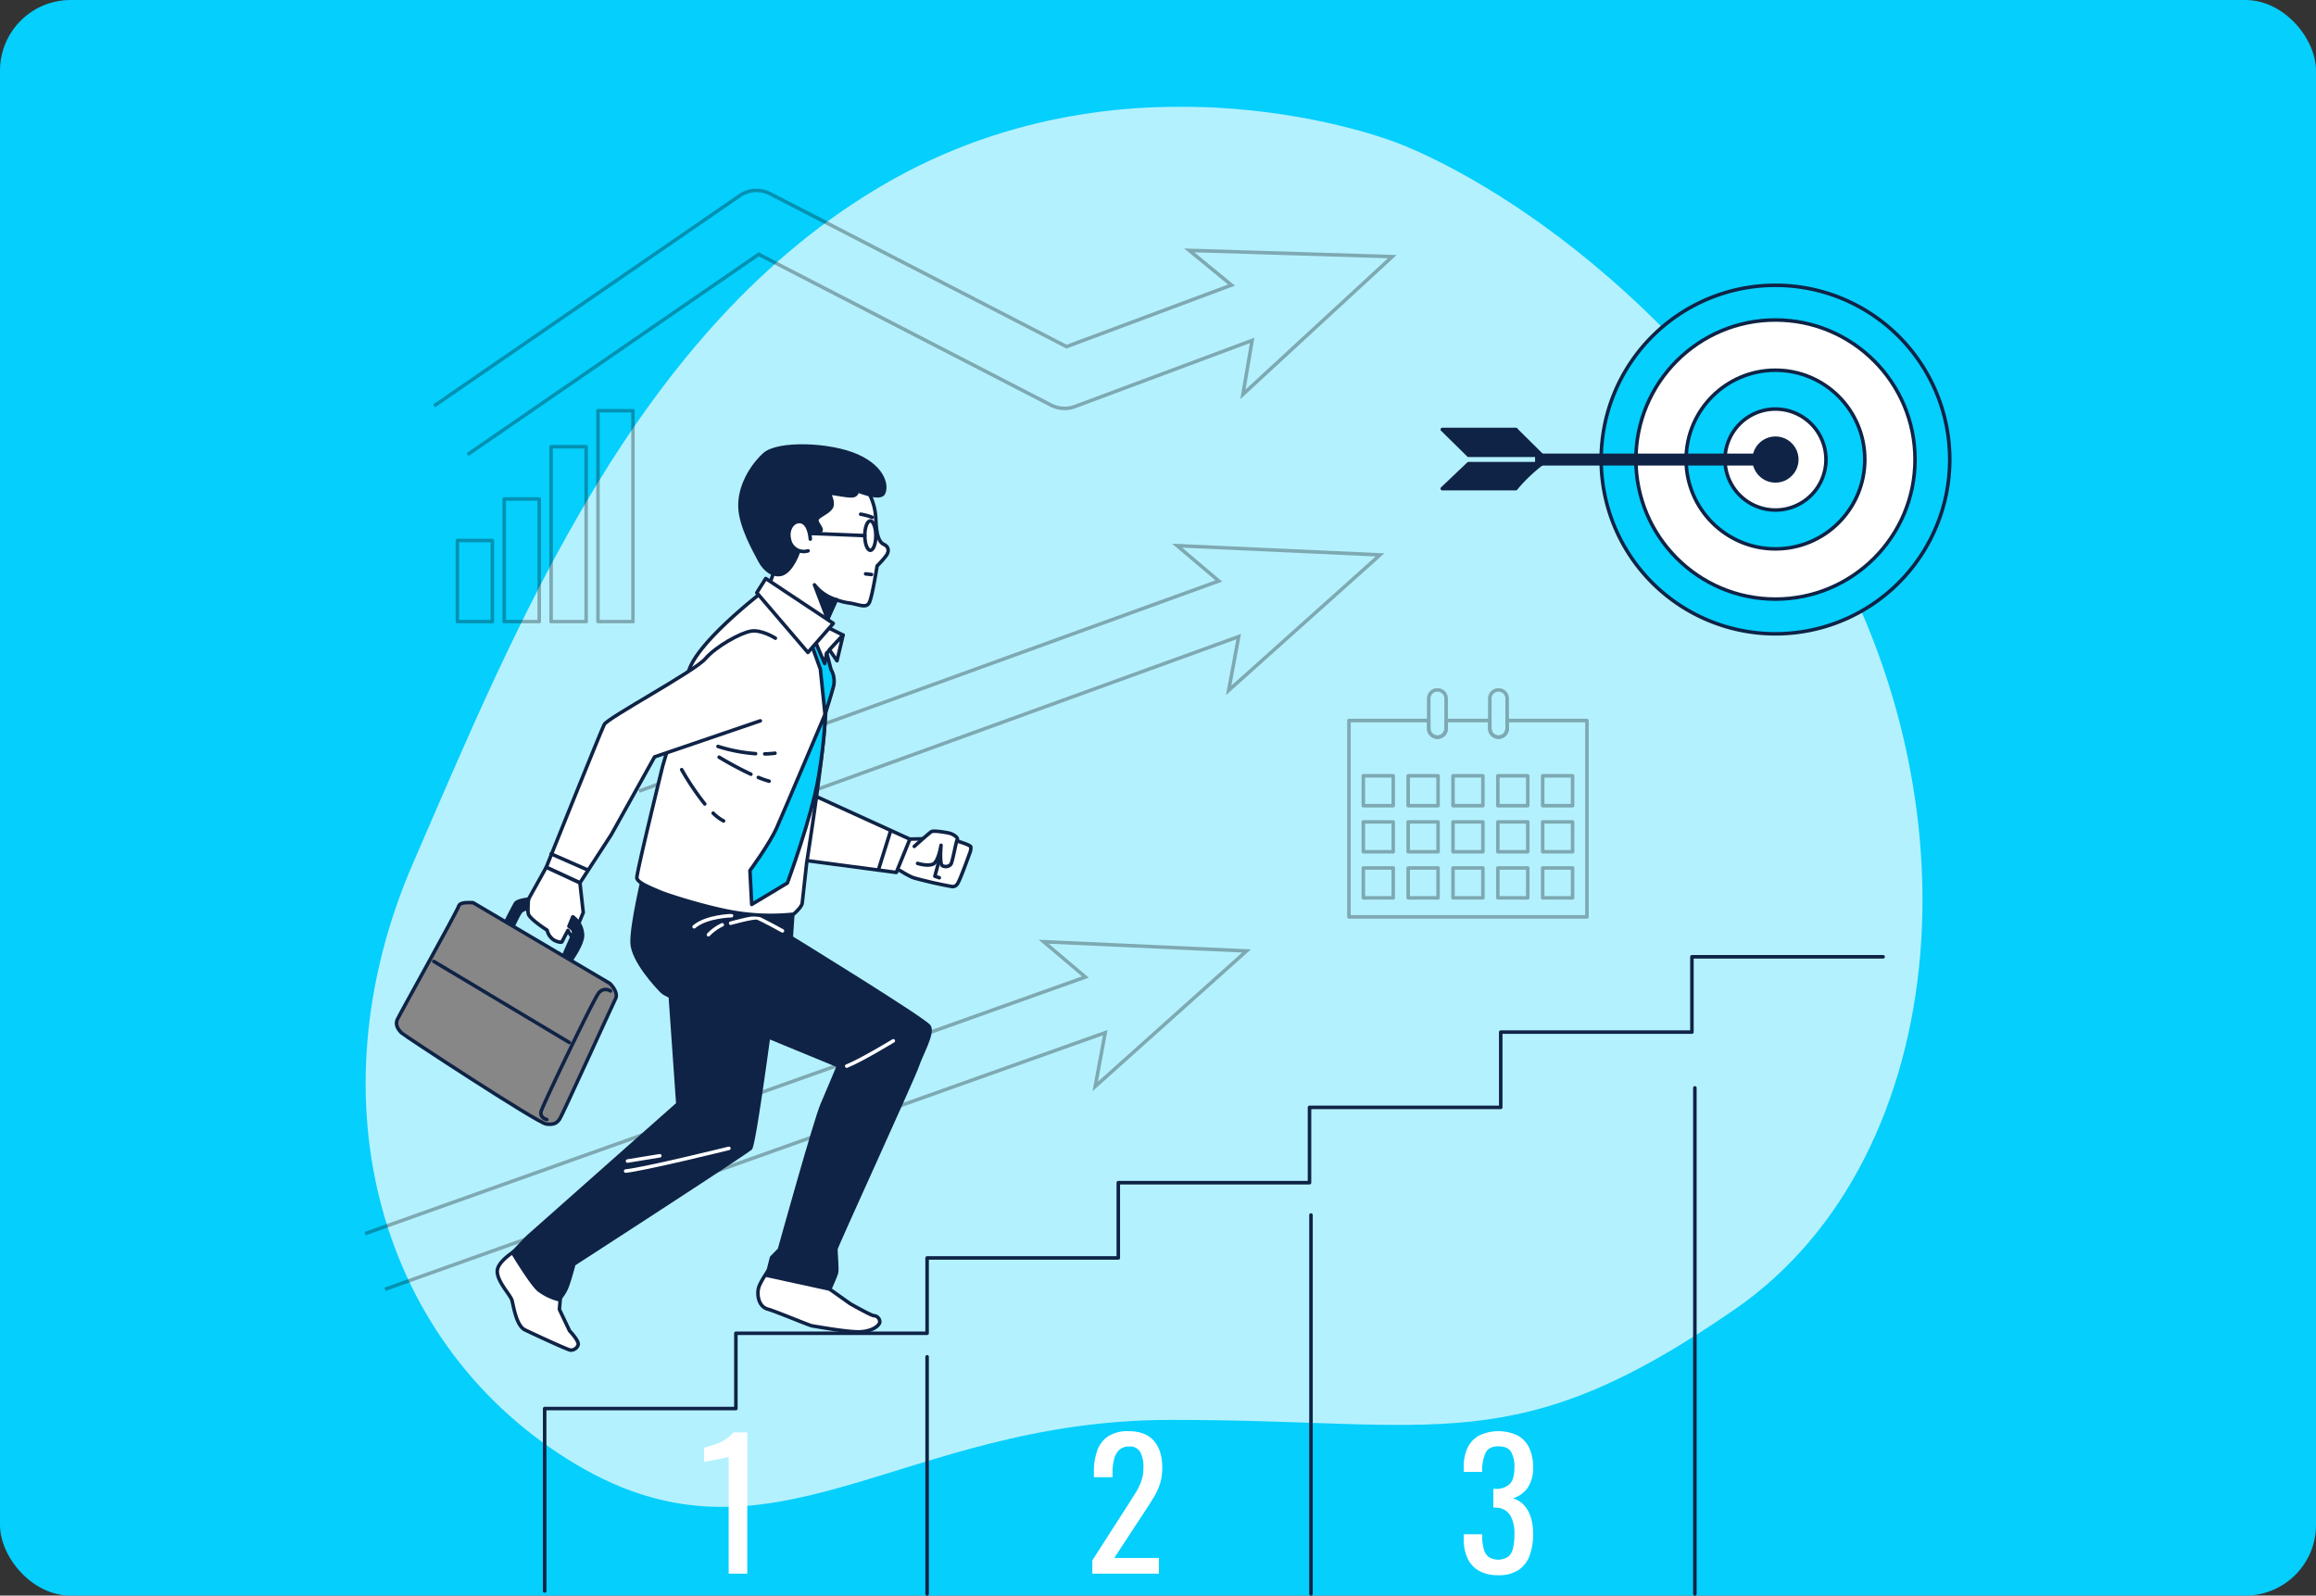 <svg xmlns="http://www.w3.org/2000/svg" xmlns:xlink="http://www.w3.org/1999/xlink" width="656" height="452" viewBox="0 0 656 452"><rect x="0" y="0" width="656" height="452" fill="#333333" stroke="none"/><defs><clipPath id="clip-path"><rect id="Rectangle_1248" data-name="Rectangle 1248" width="449.446" height="421.778" fill="none"></rect></clipPath><clipPath id="clip-path-3"><rect id="Rectangle_1215" data-name="Rectangle 1215" width="440.978" height="396.656" fill="none"></rect></clipPath><clipPath id="clip-path-6"><rect id="Rectangle_1233" data-name="Rectangle 1233" width="68.345" height="65.231" fill="none"></rect></clipPath><clipPath id="clip-path-8"><rect id="Rectangle_1239" data-name="Rectangle 1239" width="50.7" height="60.698" fill="none"></rect></clipPath><clipPath id="clip-path-11"><rect id="Rectangle_1242" data-name="Rectangle 1242" width="272.797" height="75.665" fill="none"></rect></clipPath><clipPath id="clip-path-12"><rect id="Rectangle_1243" data-name="Rectangle 1243" width="211.203" height="86.26" fill="none"></rect></clipPath><clipPath id="clip-path-13"><rect id="Rectangle_1244" data-name="Rectangle 1244" width="250.968" height="99.42" fill="none"></rect></clipPath></defs><g id="Group_1931" data-name="Group 1931" transform="translate(-998 -6157)"><rect id="Rectangle_578" data-name="Rectangle 578" width="656" height="452" rx="20" transform="translate(998 6157)" fill="#04cffd"></rect><g id="Group_1484" data-name="Group 1484" transform="translate(1101.277 6187.222)"><g id="Group_1483" data-name="Group 1483" clip-path="url(#clip-path)"><g id="Group_1453" data-name="Group 1453"><g id="Group_1452" data-name="Group 1452" clip-path="url(#clip-path)"><path id="Path_5267" data-name="Path 5267" d="M291.679,9.958S217.932-19.014,147.4,21.875,42.993,146.892,13.766,214.224s-9.487,137.2,46.082,170.352,91.522-12.436,168.223-12.567,97.652,11.829,160.14-31.384S459.36,191.49,407,111.476,291.679,9.958,291.679,9.958" transform="translate(-0.022 0)" fill="#04cffd"></path><g id="Group_1451" data-name="Group 1451" transform="translate(0.288)" opacity="0.7"><g id="Group_1450" data-name="Group 1450"><g id="Group_1449" data-name="Group 1449" clip-path="url(#clip-path-3)"><path id="Path_5268" data-name="Path 5268" d="M291.679,9.958S217.932-19.014,147.4,21.875,42.993,146.892,13.766,214.224s-9.487,137.2,46.082,170.352,91.522-12.436,168.223-12.567,97.652,11.829,160.14-31.384S459.36,191.49,407,111.476,291.679,9.958,291.679,9.958" transform="translate(-0.31 0)" fill="#fff"></path></g></g></g></g></g><g id="Group_1455" data-name="Group 1455"><g id="Group_1454" data-name="Group 1454" clip-path="url(#clip-path)"><path id="Path_5269" data-name="Path 5269" d="M110.411,444.05v-33.1a7.756,7.756,0,0,1-1.112.3q-1.062.248-2.4.495t-2.372.444q-1.037.2-1.087.2v-4q.839-.2,1.951-.544a23.957,23.957,0,0,0,2.273-.839,12.3,12.3,0,0,0,2.223-1.235,7.867,7.867,0,0,0,1.8-1.729h4V444.05Z" transform="translate(-7.295 -28.492)" fill="#fff"></path><path id="Path_5270" data-name="Path 5270" d="M221.759,444.024V440.27l10.176-15.858q1.136-1.778,2.1-3.309a16.858,16.858,0,0,0,1.581-3.236,11.513,11.513,0,0,0,.617-3.926,8.914,8.914,0,0,0-.89-4.348,3.266,3.266,0,0,0-3.112-1.58,3.942,3.942,0,0,0-2.915,1.037,5.534,5.534,0,0,0-1.432,2.717,15.691,15.691,0,0,0-.4,3.606v1.333H222.2v-1.383a17.834,17.834,0,0,1,.964-6.2,8.062,8.062,0,0,1,3.112-4.026,10.136,10.136,0,0,1,5.705-1.432q4.841,0,7.213,2.741t2.371,7.584a14.754,14.754,0,0,1-.618,4.495,17.839,17.839,0,0,1-1.605,3.605q-.989,1.68-2.174,3.459l-9.188,14.03h12.647v4.446Z" transform="translate(-15.638 -28.466)" fill="#fff"></path><path id="Path_5271" data-name="Path 5271" d="M344.711,444.469a10.868,10.868,0,0,1-5.434-1.235,7.757,7.757,0,0,1-3.261-3.556,12.82,12.82,0,0,1-1.087-5.484V432.86h5.236v.89a14.414,14.414,0,0,0,.421,3.211,4.361,4.361,0,0,0,1.334,2.272,5.078,5.078,0,0,0,5.705-.074,4.711,4.711,0,0,0,1.333-2.593,19.232,19.232,0,0,0,.346-3.853,10.2,10.2,0,0,0-1.161-5.162,4.713,4.713,0,0,0-4.075-2.2,1.231,1.231,0,0,0-.371-.049h-.37v-5.286h.692a5.47,5.47,0,0,0,4.051-1.482q1.233-1.382,1.233-4.594a8.9,8.9,0,0,0-.913-4.348q-.915-1.628-3.631-1.629t-3.607,1.8a11.365,11.365,0,0,0-.988,4.619v.84H334.93v-1.334a12.617,12.617,0,0,1,1.087-5.484A7.781,7.781,0,0,1,339.3,404.9a12.739,12.739,0,0,1,10.941,0,7.792,7.792,0,0,1,3.261,3.532,12.782,12.782,0,0,1,1.087,5.508,9.721,9.721,0,0,1-1.556,5.779,7.729,7.729,0,0,1-4.174,2.964,6.865,6.865,0,0,1,3.089,1.877,9.1,9.1,0,0,1,1.951,3.384,14.919,14.919,0,0,1,.691,4.767,17.719,17.719,0,0,1-.987,6.2,8.266,8.266,0,0,1-3.162,4.1,10.118,10.118,0,0,1-5.73,1.457" transform="translate(-23.619 -28.466)" fill="#fff"></path></g></g><g id="Group_1460" data-name="Group 1460"><g id="Group_1459" data-name="Group 1459" clip-path="url(#clip-path)"><g id="Group_1458" data-name="Group 1458" transform="translate(278.347 164.753)" opacity="0.3"><g id="Group_1457" data-name="Group 1457"><g id="Group_1456" data-name="Group 1456" clip-path="url(#clip-path-6)"><path id="Path_5272" data-name="Path 5272" d="M367.38,187.083v55.629H299.965V187.083h22.6v2.249a2.463,2.463,0,0,0,4.926,0v-2.249h12.371v2.249a2.458,2.458,0,1,0,4.917,0v-2.249Z" transform="translate(-299.5 -177.946)" fill="none" stroke="#000" stroke-linecap="round" stroke-linejoin="round" stroke-width="1"></path><rect id="Rectangle_1218" data-name="Rectangle 1218" width="8.467" height="8.467" transform="translate(4.538 24.794)" fill="none" stroke="#000" stroke-linecap="round" stroke-linejoin="round" stroke-width="1"></rect><rect id="Rectangle_1219" data-name="Rectangle 1219" width="8.467" height="8.467" transform="translate(17.238 24.794)" fill="none" stroke="#000" stroke-linecap="round" stroke-linejoin="round" stroke-width="1"></rect><rect id="Rectangle_1220" data-name="Rectangle 1220" width="8.467" height="8.467" transform="translate(29.938 24.794)" fill="none" stroke="#000" stroke-linecap="round" stroke-linejoin="round" stroke-width="1"></rect><rect id="Rectangle_1221" data-name="Rectangle 1221" width="8.467" height="8.467" transform="translate(42.638 24.794)" fill="none" stroke="#000" stroke-linecap="round" stroke-linejoin="round" stroke-width="1"></rect><rect id="Rectangle_1222" data-name="Rectangle 1222" width="8.467" height="8.467" transform="translate(55.338 24.794)" fill="none" stroke="#000" stroke-linecap="round" stroke-linejoin="round" stroke-width="1"></rect><rect id="Rectangle_1223" data-name="Rectangle 1223" width="8.467" height="8.467" transform="translate(4.538 37.848)" fill="none" stroke="#000" stroke-linecap="round" stroke-linejoin="round" stroke-width="1"></rect><rect id="Rectangle_1224" data-name="Rectangle 1224" width="8.467" height="8.467" transform="translate(17.238 37.848)" fill="none" stroke="#000" stroke-linecap="round" stroke-linejoin="round" stroke-width="1"></rect><rect id="Rectangle_1225" data-name="Rectangle 1225" width="8.467" height="8.467" transform="translate(29.938 37.848)" fill="none" stroke="#000" stroke-linecap="round" stroke-linejoin="round" stroke-width="1"></rect><rect id="Rectangle_1226" data-name="Rectangle 1226" width="8.467" height="8.467" transform="translate(42.638 37.848)" fill="none" stroke="#000" stroke-linecap="round" stroke-linejoin="round" stroke-width="1"></rect><rect id="Rectangle_1227" data-name="Rectangle 1227" width="8.467" height="8.467" transform="translate(55.338 37.848)" fill="none" stroke="#000" stroke-linecap="round" stroke-linejoin="round" stroke-width="1"></rect><rect id="Rectangle_1228" data-name="Rectangle 1228" width="8.467" height="8.467" transform="translate(4.538 50.9)" fill="none" stroke="#000" stroke-linecap="round" stroke-linejoin="round" stroke-width="1"></rect><rect id="Rectangle_1229" data-name="Rectangle 1229" width="8.467" height="8.467" transform="translate(17.238 50.9)" fill="none" stroke="#000" stroke-linecap="round" stroke-linejoin="round" stroke-width="1"></rect><rect id="Rectangle_1230" data-name="Rectangle 1230" width="8.467" height="8.467" transform="translate(29.938 50.9)" fill="none" stroke="#000" stroke-linecap="round" stroke-linejoin="round" stroke-width="1"></rect><rect id="Rectangle_1231" data-name="Rectangle 1231" width="8.467" height="8.467" transform="translate(42.638 50.9)" fill="none" stroke="#000" stroke-linecap="round" stroke-linejoin="round" stroke-width="1"></rect><rect id="Rectangle_1232" data-name="Rectangle 1232" width="8.467" height="8.467" transform="translate(55.338 50.9)" fill="none" stroke="#000" stroke-linecap="round" stroke-linejoin="round" stroke-width="1"></rect><path id="Path_5273" data-name="Path 5273" d="M329.2,180.207v8.468a2.463,2.463,0,0,1-4.926,0v-8.468a2.463,2.463,0,0,1,4.926,0Z" transform="translate(-301.215 -177.288)" fill="none" stroke="#000" stroke-linecap="round" stroke-linejoin="round" stroke-width="1"></path><path id="Path_5274" data-name="Path 5274" d="M347.8,180.207v8.468a2.458,2.458,0,1,1-4.917,0v-8.468a2.458,2.458,0,0,1,4.917,0Z" transform="translate(-302.527 -177.288)" fill="none" stroke="#000" stroke-linecap="round" stroke-linejoin="round" stroke-width="1"></path></g></g></g></g></g><g id="Group_1465" data-name="Group 1465"><g id="Group_1464" data-name="Group 1464" clip-path="url(#clip-path)"><g id="Group_1463" data-name="Group 1463" transform="translate(25.791 85.642)" opacity="0.3"><g id="Group_1462" data-name="Group 1462"><g id="Group_1461" data-name="Group 1461" clip-path="url(#clip-path-8)"><rect id="Rectangle_1235" data-name="Rectangle 1235" width="9.925" height="22.988" transform="translate(0.465 37.245)" fill="none" stroke="#000" stroke-linecap="round" stroke-linejoin="round" stroke-width="1"></rect><rect id="Rectangle_1236" data-name="Rectangle 1236" width="9.925" height="34.737" transform="translate(13.746 25.496)" fill="none" stroke="#000" stroke-linecap="round" stroke-linejoin="round" stroke-width="1"></rect><rect id="Rectangle_1237" data-name="Rectangle 1237" width="9.925" height="49.552" transform="translate(27.029 10.682)" fill="none" stroke="#000" stroke-linecap="round" stroke-linejoin="round" stroke-width="1"></rect><rect id="Rectangle_1238" data-name="Rectangle 1238" width="9.925" height="59.768" transform="translate(40.311 0.465)" fill="none" stroke="#000" stroke-linecap="round" stroke-linejoin="round" stroke-width="1"></rect></g></g></g></g></g><g id="Group_1467" data-name="Group 1467"><g id="Group_1466" data-name="Group 1466" clip-path="url(#clip-path)"><path id="Path_5275" data-name="Path 5275" d="M475.554,103.8a49.365,49.365,0,1,0-49.366,49.366A49.366,49.366,0,0,0,475.554,103.8" transform="translate(-26.573 -3.838)" fill="#04cffd"></path><path id="Path_5276" data-name="Path 5276" d="M475.554,103.8a49.365,49.365,0,1,0-49.366,49.366A49.366,49.366,0,0,0,475.554,103.8Z" transform="translate(-26.573 -3.838)" fill="none" stroke="#0f2346" stroke-linecap="round" stroke-linejoin="round" stroke-width="1"></path><path id="Path_5277" data-name="Path 5277" d="M466.467,104.543a39.532,39.532,0,1,0-39.532,39.532,39.532,39.532,0,0,0,39.532-39.532" transform="translate(-27.319 -4.585)" fill="#fff"></path><circle id="Ellipse_13" data-name="Ellipse 13" cx="39.532" cy="39.532" r="39.532" transform="translate(360.084 60.427)" fill="none" stroke="#0f2346" stroke-linecap="round" stroke-linejoin="round" stroke-width="1"></circle><path id="Path_5278" data-name="Path 5278" d="M453.324,105.622a25.31,25.31,0,1,0-25.31,25.31,25.309,25.309,0,0,0,25.31-25.31" transform="translate(-28.398 -5.664)" fill="#04cffd"></path><circle id="Ellipse_14" data-name="Ellipse 14" cx="25.31" cy="25.31" r="25.31" transform="translate(374.306 74.649)" fill="none" stroke="#0f2346" stroke-linecap="round" stroke-linejoin="round" stroke-width="1"></circle><path id="Path_5279" data-name="Path 5279" d="M443.153,106.457a14.3,14.3,0,1,0-14.3,14.3,14.3,14.3,0,0,0,14.3-14.3" transform="translate(-29.233 -6.499)" fill="#fff"></path><path id="Path_5280" data-name="Path 5280" d="M443.153,106.457a14.3,14.3,0,1,0-14.3,14.3A14.3,14.3,0,0,0,443.153,106.457Z" transform="translate(-29.233 -6.499)" fill="none" stroke="#0f2346" stroke-linecap="round" stroke-linejoin="round" stroke-width="1"></path><path id="Path_5281" data-name="Path 5281" d="M435.516,107.084a6.04,6.04,0,1,0-6.04,6.04,6.039,6.039,0,0,0,6.04-6.04" transform="translate(-29.86 -7.126)" fill="#0f2346"></path><circle id="Ellipse_15" data-name="Ellipse 15" cx="6.04" cy="6.04" r="6.04" transform="translate(393.576 93.919)" fill="none" stroke="#0f2346" stroke-linecap="round" stroke-linejoin="round" stroke-width="1"></circle><line id="Line_10" data-name="Line 10" x1="84.598" transform="translate(312.563 99.958)" fill="#fff"></line><path id="Path_5282" data-name="Path 5282" d="M423.61,108.648H357.22v-2.393h66.39a1.2,1.2,0,1,1,0,2.393" transform="translate(-25.191 -7.493)" fill="#0f2346"></path><path id="Path_5283" data-name="Path 5283" d="M423.61,108.648H357.22v-2.393h66.39a1.2,1.2,0,1,1,0,2.393Z" transform="translate(-25.191 -7.493)" fill="none" stroke="#0f2346" stroke-linecap="round" stroke-linejoin="round" stroke-width="1"></path><path id="Path_5284" data-name="Path 5284" d="M349.289,98.384l.369.428,6.94,6.879h-20.76l-7.428-7.307Z" transform="translate(-23.159 -6.938)" fill="#0f2346"></path><path id="Path_5285" data-name="Path 5285" d="M349.289,98.384l.369.428,6.94,6.879h-20.76l-7.428-7.307Z" transform="translate(-23.159 -6.938)" fill="none" stroke="#0f2346" stroke-linecap="round" stroke-linejoin="round" stroke-width="1"></path><path id="Path_5286" data-name="Path 5286" d="M328.409,115.865l7.428-7.058H356.6a44.654,44.654,0,0,0-7.37,7.058Z" transform="translate(-23.159 -7.673)" fill="#0f2346"></path><path id="Path_5287" data-name="Path 5287" d="M328.409,115.865l7.428-7.058H356.6a44.654,44.654,0,0,0-7.37,7.058Z" transform="translate(-23.159 -7.673)" fill="none" stroke="#0f2346" stroke-linecap="round" stroke-linejoin="round" stroke-width="1"></path></g></g><g id="Group_1478" data-name="Group 1478"><g id="Group_1477" data-name="Group 1477" clip-path="url(#clip-path)"><g id="Group_1470" data-name="Group 1470" transform="translate(19.429 23.257)" opacity="0.3"><g id="Group_1469" data-name="Group 1469"><g id="Group_1468" data-name="Group 1468" clip-path="url(#clip-path-11)"><path id="Path_5288" data-name="Path 5288" d="M30.67,100.339l82.446-56.722,82.814,42.721a8.378,8.378,0,0,0,6.76.4l50.19-18.728-2.606,15.275,42.3-39.013-57.513-1.766,11.973,9.829-46.72,17.433L116.335,26.45a8.368,8.368,0,0,0-8.576.543L21.187,86.555" transform="translate(-20.923 -25.056)" fill="none" stroke="#000" stroke-width="1"></path></g></g></g><g id="Group_1473" data-name="Group 1473" transform="translate(77.566 123.824)" opacity="0.3"><g id="Group_1472" data-name="Group 1472"><g id="Group_1471" data-name="Group 1471" clip-path="url(#clip-path-12)"><path id="Path_5289" data-name="Path 5289" d="M89.237,219.081,253.471,159.55l-2.832,15.235,42.87-38.382-57.48-2.619,11.825,10.007L83.621,203.321" transform="translate(-83.463 -133.258)" fill="none" stroke="#000" stroke-width="1"></path></g></g></g><g id="Group_1476" data-name="Group 1476" transform="translate(0 236.02)" opacity="0.3"><g id="Group_1475" data-name="Group 1475"><g id="Group_1474" data-name="Group 1474" clip-path="url(#clip-path-13)"><path id="Path_5290" data-name="Path 5290" d="M5.784,352.949l204-72.69-2.833,15.235,42.87-38.382-57.48-2.619L204.168,264.5l-204,72.69" transform="translate(-0.012 -253.967)" fill="none" stroke="#000" stroke-width="1"></path></g></g></g></g></g><g id="Group_1480" data-name="Group 1480"><g id="Group_1479" data-name="Group 1479" clip-path="url(#clip-path)"><path id="Path_5291" data-name="Path 5291" d="M54.867,438.762v-51.7h54.162V365.736h54.163V344.4h54.154V323.08h54.162V301.746H325.67V280.423h54.154V259.09h54.162" transform="translate(-3.869 -18.271)" fill="none" stroke="#0f2346" stroke-linecap="round" stroke-linejoin="round" stroke-width="1"></path><line id="Line_11" data-name="Line 11" y2="67.18" transform="translate(159.322 354.133)" fill="none" stroke="#0f2346" stroke-linecap="round" stroke-linejoin="round" stroke-width="1"></line><line id="Line_12" data-name="Line 12" y2="107.349" transform="translate(268.057 313.964)" fill="none" stroke="#0f2346" stroke-linecap="round" stroke-linejoin="round" stroke-width="1"></line><line id="Line_13" data-name="Line 13" y2="143.363" transform="translate(376.791 277.95)" fill="none" stroke="#0f2346" stroke-linecap="round" stroke-linejoin="round" stroke-width="1"></line></g></g><g id="Group_1482" data-name="Group 1482"><g id="Group_1481" data-name="Group 1481" clip-path="url(#clip-path)"><path id="Path_5292" data-name="Path 5292" d="M58.407,360.718l-.389,4.493,2.886,6.071s2.906,3.013,2.4,4.062a2.194,2.194,0,0,1-2.126,1.4c-.782-.054-10.407-4.53-12.9-5.729s-3.22-6.716-3.7-8.4-5.1-6.169-3.972-9.177,6.742-5.952,6.742-5.952Z" transform="translate(-2.851 -24.504)" fill="#fff"></path><path id="Path_5293" data-name="Path 5293" d="M58.407,360.718l-.389,4.493,2.886,6.071s2.906,3.013,2.4,4.062a2.194,2.194,0,0,1-2.126,1.4c-.782-.054-10.407-4.53-12.9-5.729s-3.22-6.716-3.7-8.4-5.1-6.169-3.972-9.177,6.742-5.952,6.742-5.952Z" transform="translate(-2.851 -24.504)" fill="none" stroke="#0f2346" stroke-linecap="round" stroke-linejoin="round" stroke-width="1"></path><path id="Path_5294" data-name="Path 5294" d="M89.546,267.775l2.359,33.606L49.332,339.107l-4.228,4.42s5.185,8.642,7.364,10.536a15.863,15.863,0,0,0,5.7,2.748,11.151,11.151,0,0,0,2.434-3.887c.872-2.392,1.836-6.144,1.836-6.144s48.927-31.666,50.043-32.814,5.951-37.887,5.951-37.887Z" transform="translate(-3.181 -18.883)" fill="#0f2346"></path><path id="Path_5295" data-name="Path 5295" d="M89.546,267.775l2.359,33.606L49.332,339.107l-4.228,4.42s5.185,8.642,7.364,10.536a15.863,15.863,0,0,0,5.7,2.748,11.151,11.151,0,0,0,2.434-3.887c.872-2.392,1.836-6.144,1.836-6.144s48.927-31.666,50.043-32.814,5.951-37.887,5.951-37.887Z" transform="translate(-3.181 -18.883)" fill="none" stroke="#0f2346" stroke-linecap="round" stroke-linejoin="round" stroke-width="1"></path><path id="Path_5296" data-name="Path 5296" d="M108.79,317.472s-23.926,5.9-29.241,6.432" transform="translate(-5.61 -22.388)" fill="none" stroke="#fff" stroke-linecap="round" stroke-linejoin="round" stroke-width="1"></path><line id="Line_14" data-name="Line 14" x1="9.153" y2="1.494" transform="translate(74.464 297.184)" fill="none" stroke="#fff" stroke-linecap="round" stroke-linejoin="round" stroke-width="1"></line><path id="Path_5297" data-name="Path 5297" d="M137.482,357.922l8.543,6.069s5.781,3.275,6.649,3.372a1.775,1.775,0,0,1,1.7,1.8c-.112,1.012-2.039,2.554-5.427,2.762s-12.99-1.589-13.713-1.668-10.085-4.046-12.638-4.768-3.067-4-2.553-5.989,3.965-6.728,3.965-6.728Z" transform="translate(-8.453 -24.877)" fill="#fff"></path><path id="Path_5298" data-name="Path 5298" d="M137.482,357.922l8.543,6.069s5.781,3.275,6.649,3.372a1.775,1.775,0,0,1,1.7,1.8c-.112,1.012-2.039,2.554-5.427,2.762s-12.99-1.589-13.713-1.668-10.085-4.046-12.638-4.768-3.067-4-2.553-5.989,3.965-6.728,3.965-6.728Z" transform="translate(-8.453 -24.877)" fill="none" stroke="#0f2346" stroke-linecap="round" stroke-linejoin="round" stroke-width="1"></path><path id="Path_5299" data-name="Path 5299" d="M84.7,234.3s-3.351,14-3.193,19.05,7.06,12.462,8.52,13.882,8.756,3.667,9.249,4.081,40.7,16.916,40.7,16.916-2.7,6.528-4.633,10.985-12.1,41.057-12.1,41.057l-2.228,2.268-1.282,5.068,17.763,3.87s1.6-3.517,1.9-4.563-.237-5.955-.139-6.843,21.905-48.413,22.989-51.706,4.633-9.367,3.411-11.3-39.067-25.179-39.067-25.179l.532-8.026S98.027,242.071,84.7,234.3" transform="translate(-5.747 -16.523)" fill="#0f2346"></path><path id="Path_5300" data-name="Path 5300" d="M84.7,234.3s-3.351,14-3.193,19.05,7.06,12.462,8.52,13.882,8.756,3.667,9.249,4.081,40.7,16.916,40.7,16.916-2.7,6.528-4.633,10.985-12.1,41.057-12.1,41.057l-2.228,2.268-1.282,5.068,17.763,3.87s1.6-3.517,1.9-4.563-.237-5.955-.139-6.843,21.905-48.413,22.989-51.706,4.633-9.367,3.411-11.3-39.067-25.179-39.067-25.179l.532-8.026S98.027,242.071,84.7,234.3Z" transform="translate(-5.747 -16.523)" fill="none" stroke="#0f2346" stroke-linecap="round" stroke-linejoin="round" stroke-width="1"></path><path id="Path_5301" data-name="Path 5301" d="M111.545,248.738s6.488-1.795,7.533-1.5,7.139,3.667,7.139,3.667" transform="translate(-7.866 -17.433)" fill="none" stroke="#fff" stroke-linecap="round" stroke-linejoin="round" stroke-width="1"></path><path id="Path_5302" data-name="Path 5302" d="M108.682,249.342a13.269,13.269,0,0,0-3.9,2.8" transform="translate(-7.389 -17.583)" fill="none" stroke="#fff" stroke-linecap="round" stroke-linejoin="round" stroke-width="1"></path><path id="Path_5303" data-name="Path 5303" d="M111,246.562s-7.02.119-10.59,3.136" transform="translate(-7.081 -17.387)" fill="none" stroke="#fff" stroke-linecap="round" stroke-linejoin="round" stroke-width="1"></path><path id="Path_5304" data-name="Path 5304" d="M160.107,284.7s-9.248,5.621-13.192,7.16" transform="translate(-10.36 -20.077)" fill="none" stroke="#fff" stroke-linecap="round" stroke-linejoin="round" stroke-width="1"></path><path id="Path_5305" data-name="Path 5305" d="M164.494,223.173l4.571-.081,5.088-.759s8.885,2.163,8.933,3.051a3.877,3.877,0,0,1-.355,1.874c-.21.565-2.778,7.786-3.456,8.594a1.572,1.572,0,0,1-1.842.679c-.872-.1-4.894-.985-4.894-.985s-4.879-1.13-6.009-1.55a25.243,25.243,0,0,1-3.328-1.84l-1.842-.646Z" transform="translate(-11.379 -15.679)" fill="#fff"></path><path id="Path_5306" data-name="Path 5306" d="M164.494,223.173l4.571-.081,5.088-.759s8.885,2.163,8.933,3.051a3.877,3.877,0,0,1-.355,1.874c-.21.565-2.778,7.786-3.456,8.594a1.572,1.572,0,0,1-1.842.679c-.872-.1-4.894-.985-4.894-.985s-4.879-1.13-6.009-1.55a25.243,25.243,0,0,1-3.328-1.84l-1.842-.646Z" transform="translate(-11.379 -15.679)" fill="none" stroke="#0f2346" stroke-linecap="round" stroke-linejoin="round" stroke-width="1"></path><path id="Path_5307" data-name="Path 5307" d="M167.5,225.117s4.237-3.816,4.868-4.187,4.192.214,5.194.471,2.462,1.259,2.107,1.808-1.346,6.5-1.847,7.028a1.966,1.966,0,0,1-2.391.323c-.824-.534-.346-5.761-.346-5.761s-.7,4.614-2.255,5.325-4.394-.193-4.394-.193" transform="translate(-11.812 -15.571)" fill="#fff"></path><path id="Path_5308" data-name="Path 5308" d="M167.5,225.117s4.237-3.816,4.868-4.187,4.192.214,5.194.471,2.462,1.259,2.107,1.808-1.346,6.5-1.847,7.028a1.966,1.966,0,0,1-2.391.323c-.824-.534-.346-5.761-.346-5.761s-.7,4.614-2.255,5.325-4.394-.193-4.394-.193" transform="translate(-11.812 -15.571)" fill="none" stroke="#0f2346" stroke-linecap="round" stroke-linejoin="round" stroke-width="1"></path><path id="Path_5309" data-name="Path 5309" d="M175.013,229.614l-1.244,4.571,1.276.436" transform="translate(-12.254 -16.192)" fill="#fff"></path><path id="Path_5310" data-name="Path 5310" d="M175.013,229.614l-1.244,4.571,1.276.436" transform="translate(-12.254 -16.192)" fill="none" stroke="#0f2346" stroke-linecap="round" stroke-linejoin="round" stroke-width="1"></path><path id="Path_5311" data-name="Path 5311" d="M163.764,222.321l-3.843,9.433-27.7-3.664,5.071-17.833Z" transform="translate(-9.324 -14.827)" fill="#fff"></path><path id="Path_5312" data-name="Path 5312" d="M163.764,222.321l-3.843,9.433-27.7-3.664,5.071-17.833Z" transform="translate(-9.324 -14.827)" fill="none" stroke="#0f2346" stroke-linecap="round" stroke-linejoin="round" stroke-width="1"></path><line id="Line_15" data-name="Line 15" x1="3.423" y2="10.952" transform="translate(145.525 205.266)" fill="#fff"></line><line id="Line_16" data-name="Line 16" x1="3.423" y2="10.952" transform="translate(145.525 205.266)" fill="none" stroke="#0f2346" stroke-linecap="round" stroke-linejoin="round" stroke-width="1"></line><path id="Path_5313" data-name="Path 5313" d="M118.52,147.9s-19.158,14.623-21,22.925-7.252,26.414-7.252,26.414-7.409,30.19-7.309,31.641,4.625,3.13,6.623,4.007,15.511,5.255,23.784,6.174a61.777,61.777,0,0,0,13.99.113s2.312-1.968,2.441-3.131,1.22-10.988,1.263-11.376,5.957-37.157,5.425-46.507.257-12.927.257-12.927l4.625-5.113-6.693-3.36Z" transform="translate(-5.851 -10.43)" fill="#fff"></path><path id="Path_5314" data-name="Path 5314" d="M118.52,147.9s-19.158,14.623-21,22.925-7.252,26.414-7.252,26.414-7.409,30.19-7.309,31.641,4.625,3.13,6.623,4.007,15.511,5.255,23.784,6.174a61.777,61.777,0,0,0,13.99.113s2.312-1.968,2.441-3.131,1.22-10.988,1.263-11.376,5.957-37.157,5.425-46.507.257-12.927.257-12.927l4.625-5.113-6.693-3.36Z" transform="translate(-5.851 -10.43)" fill="none" stroke="#0f2346" stroke-linecap="round" stroke-linejoin="round" stroke-width="1"></path><path id="Path_5315" data-name="Path 5315" d="M145.511,161.051l-1.723,7.268-2.14-3.117Z" transform="translate(-9.989 -11.357)" fill="#fff"></path><path id="Path_5316" data-name="Path 5316" d="M145.511,161.051l-1.723,7.268-2.14-3.117Z" transform="translate(-9.989 -11.357)" fill="none" stroke="#0f2346" stroke-linecap="round" stroke-linejoin="round" stroke-width="1"></path><path id="Path_5317" data-name="Path 5317" d="M150.547,115.981a16.837,16.837,0,0,1,2.931,8.962c.188,5.386,1.221,6.678,2.342,7.2s1.637,1.752.56,3.2a26.9,26.9,0,0,1-2.542,2.859s-1.35,8.617-2.2,10.355-2.814.6-5.515.173a16.309,16.309,0,0,1-3.821-.948l-3.317,7.483-15.915-11.058,2.656-7.426s-1.925-2.7-.82-11.475,17.565-12.052,25.637-9.324" transform="translate(-8.679 -8.113)" fill="#fff"></path><path id="Path_5318" data-name="Path 5318" d="M150.547,115.981a16.837,16.837,0,0,1,2.931,8.962c.188,5.386,1.221,6.678,2.342,7.2s1.637,1.752.56,3.2a26.9,26.9,0,0,1-2.542,2.859s-1.35,8.617-2.2,10.355-2.814.6-5.515.173a16.309,16.309,0,0,1-3.821-.948l-3.317,7.483-15.915-11.058,2.656-7.426s-1.925-2.7-.82-11.475S142.475,113.253,150.547,115.981Z" transform="translate(-8.679 -8.113)" fill="none" stroke="#0f2346" stroke-linecap="round" stroke-linejoin="round" stroke-width="1"></path><path id="Path_5319" data-name="Path 5319" d="M155.542,130.4c.007,2.3-.687,4.164-1.549,4.167s-1.566-1.859-1.573-4.158.686-4.164,1.549-4.167S155.536,128.1,155.542,130.4Z" transform="translate(-10.749 -8.902)" fill="none" stroke="#0f2346" stroke-linecap="round" stroke-linejoin="round" stroke-width="1"></path><line id="Line_17" data-name="Line 17" x1="16.034" y1="0.65" transform="translate(125.639 120.854)" fill="none" stroke="#0f2346" stroke-linecap="round" stroke-linejoin="round" stroke-width="1"></line><path id="Path_5320" data-name="Path 5320" d="M151.163,124.2a16.213,16.213,0,0,1,3.3.89" transform="translate(-10.66 -8.758)" fill="none" stroke="#0f2346" stroke-linecap="round" stroke-linejoin="round" stroke-width="1"></path><line id="Line_18" data-name="Line 18" x2="1.681" y2="0.187" transform="translate(141.898 132.343)" fill="none" stroke="#0f2346" stroke-linecap="round" stroke-linejoin="round" stroke-width="1"></line><path id="Path_5321" data-name="Path 5321" d="M133.7,128.147s4.051.057,3.662-1.164-1.723-2.155-.962-3.117,4.021-2.04,4.093-3.864-.89-2.586-.574-3.074,5.887,1.178,7.023.388.286-1.408.286-1.408,6.623,2.829,7.743.991.4-7.153-7.326-10.628-22.593-3.948-26.385-.443-7.037,9.164-6.877,14.808,4.339,12.782,5.632,15.282,3.935,4.624,6.391,3.72,4.682-5.631,5.127-8.46,2.168-3.031,2.168-3.031" transform="translate(-8.066 -7.293)" fill="#0f2346"></path><path id="Path_5322" data-name="Path 5322" d="M133.7,128.147s4.051.057,3.662-1.164-1.723-2.155-.962-3.117,4.021-2.04,4.093-3.864-.89-2.586-.574-3.074,5.887,1.178,7.023.388.286-1.408.286-1.408,6.623,2.829,7.743.991.4-7.153-7.326-10.628-22.593-3.948-26.385-.443-7.037,9.164-6.877,14.808,4.339,12.782,5.632,15.282,3.935,4.624,6.391,3.72,4.682-5.631,5.127-8.46S133.7,128.147,133.7,128.147Z" transform="translate(-8.066 -7.293)" fill="none" stroke="#0f2346" stroke-linecap="round" stroke-linejoin="round" stroke-width="1"></path><path id="Path_5323" data-name="Path 5323" d="M135.359,131.406s-.2-4.079-2.341-4.84-4.381,1.738-3.562,4.97a4.122,4.122,0,0,0,5.271,3.2" transform="translate(-9.117 -8.916)" fill="#fff"></path><path id="Path_5324" data-name="Path 5324" d="M135.359,131.406s-.2-4.079-2.341-4.84-4.381,1.738-3.562,4.97a4.122,4.122,0,0,0,5.271,3.2" transform="translate(-9.117 -8.916)" fill="none" stroke="#0f2346" stroke-linecap="round" stroke-linejoin="round" stroke-width="1"></path><path id="Path_5325" data-name="Path 5325" d="M143.293,149.945a12.689,12.689,0,0,1-3.964-2.01,11.706,11.706,0,0,1-2.241-2.211l3.649,9.565Z" transform="translate(-9.667 -10.276)" fill="#0f2346"></path><path id="Path_5326" data-name="Path 5326" d="M143.293,149.945a12.689,12.689,0,0,1-3.964-2.01,11.706,11.706,0,0,1-2.241-2.211l3.649,9.565Z" transform="translate(-9.667 -10.276)" fill="none" stroke="#0f2346" stroke-linecap="round" stroke-linejoin="round" stroke-width="1"></path><path id="Path_5327" data-name="Path 5327" d="M121.931,197.239a25.954,25.954,0,0,0,2.9-.2" transform="translate(-8.598 -13.895)" fill="none" stroke="#0f2346" stroke-linecap="round" stroke-linejoin="round" stroke-width="1"></path><path id="Path_5328" data-name="Path 5328" d="M107.686,194.972a45.794,45.794,0,0,0,10.652,2.054" transform="translate(-7.594 -13.749)" fill="none" stroke="#0f2346" stroke-linecap="round" stroke-linejoin="round" stroke-width="1"></path><path id="Path_5329" data-name="Path 5329" d="M119.978,204.426a28.059,28.059,0,0,0,3.053,1.064" transform="translate(-8.461 -14.416)" fill="none" stroke="#0f2346" stroke-linecap="round" stroke-linejoin="round" stroke-width="1"></path><path id="Path_5330" data-name="Path 5330" d="M108.026,198.248a98.127,98.127,0,0,0,9.009,4.831" transform="translate(-7.618 -13.98)" fill="none" stroke="#0f2346" stroke-linecap="round" stroke-linejoin="round" stroke-width="1"></path><path id="Path_5331" data-name="Path 5331" d="M106.216,215.315a12.161,12.161,0,0,0,2.948,2.2" transform="translate(-7.49 -15.184)" fill="none" stroke="#0f2346" stroke-linecap="round" stroke-linejoin="round" stroke-width="1"></path><path id="Path_5332" data-name="Path 5332" d="M96.623,202.05a75.581,75.581,0,0,0,6.544,9.725" transform="translate(-6.814 -14.248)" fill="none" stroke="#0f2346" stroke-linecap="round" stroke-linejoin="round" stroke-width="1"></path><path id="Path_5333" data-name="Path 5333" d="M135.76,162.742l2.9,8.043,1.323,12.84s2-6.19,2.5-8.359a6.87,6.87,0,0,0-.818-4.409l-1.193-4.581-.587,2.945-2.8-6.593Z" transform="translate(-9.574 -11.468)" fill="#04cffd"></path><path id="Path_5334" data-name="Path 5334" d="M135.76,162.742l2.9,8.043,1.323,12.84s2-6.19,2.5-8.359a6.87,6.87,0,0,0-.818-4.409l-1.193-4.581-.587,2.945-2.8-6.593Z" transform="translate(-9.574 -11.468)" fill="none" stroke="#0f2346" stroke-linecap="round" stroke-linejoin="round" stroke-width="1"></path><path id="Path_5335" data-name="Path 5335" d="M122.045,143.792l-2.542,4.036,14.479,16.918,7.2-8.231Z" transform="translate(-8.427 -10.14)" fill="#fff"></path><path id="Path_5336" data-name="Path 5336" d="M122.045,143.792l-2.542,4.036,14.479,16.918,7.2-8.231Z" transform="translate(-8.427 -10.14)" fill="none" stroke="#0f2346" stroke-linecap="round" stroke-linejoin="round" stroke-width="1"></path><path id="Path_5337" data-name="Path 5337" d="M138.691,185.219s-11.531,27.247-13.627,31.987-7.64,12.238-7.64,12.238l.5,9.609,10.1-6.077s6.907-18.6,8.86-30.292,1.808-17.465,1.808-17.465" transform="translate(-8.281 -13.061)" fill="#04cffd"></path><path id="Path_5338" data-name="Path 5338" d="M138.691,185.219s-11.531,27.247-13.627,31.987-7.64,12.238-7.64,12.238l.5,9.609,10.1-6.077s6.907-18.6,8.86-30.292S138.691,185.219,138.691,185.219Z" transform="translate(-8.281 -13.061)" fill="none" stroke="#0f2346" stroke-linecap="round" stroke-linejoin="round" stroke-width="1"></path><path id="Path_5339" data-name="Path 5339" d="M120.252,161.831s-3.88-2.489-6.866-2.007-9.923,4.28-13,7.852-27.651,16.714-28.609,18.6-16.433,40.454-16.433,40.454l9.549,4.418,8.874-13.667,12.265-22.024,29.952-10.214" transform="translate(-3.903 -11.266)" fill="#fff"></path><path id="Path_5340" data-name="Path 5340" d="M120.252,161.831s-3.88-2.489-6.866-2.007-9.923,4.28-13,7.852-27.651,16.714-28.609,18.6-16.433,40.454-16.433,40.454l9.549,4.418,8.874-13.667,12.265-22.024,29.952-10.214" transform="translate(-3.903 -11.266)" fill="none" stroke="#0f2346" stroke-linecap="round" stroke-linejoin="round" stroke-width="1"></path><line id="Line_19" data-name="Line 19" x2="10.209" y2="4.475" transform="translate(52.821 211.668)" fill="none" stroke="#0f2346" stroke-linecap="round" stroke-linejoin="round" stroke-width="1"></line><path id="Path_5341" data-name="Path 5341" d="M64.493,236.23l.938,8.385-1.557,3.775a23.434,23.434,0,0,1,.4,3.289c-.064.736.272,1.137-.841.811s-2.353-2.8-2.353-2.8l-1.713,3.276s-.539.3-2.129-.471a4.5,4.5,0,0,1-2.034-2.861s-4.841-3.077-5.309-4.573a11.655,11.655,0,0,1,.025-4.223l5.027-9.023Z" transform="translate(-3.504 -16.347)" fill="#fff"></path><path id="Path_5342" data-name="Path 5342" d="M64.493,236.23l.938,8.385-1.557,3.775a23.434,23.434,0,0,1,.4,3.289c-.064.736.272,1.137-.841.811s-2.353-2.8-2.353-2.8l-1.713,3.276s-.539.3-2.129-.471a4.5,4.5,0,0,1-2.034-2.861s-4.841-3.077-5.309-4.573a11.655,11.655,0,0,1,.025-4.223l5.027-9.023Z" transform="translate(-3.504 -16.347)" fill="none" stroke="#0f2346" stroke-linecap="round" stroke-linejoin="round" stroke-width="1"></path><path id="Path_5343" data-name="Path 5343" d="M49.422,241.52s-3.109.3-3.672,1.193-3.083,5.9-3.083,5.9L44.65,250.1s1.312-2.94,2.219-4.488a2.331,2.331,0,0,1,2.338-1.281Z" transform="translate(-3.009 -17.032)" fill="#0f2346"></path><path id="Path_5344" data-name="Path 5344" d="M49.422,241.52s-3.109.3-3.672,1.193-3.083,5.9-3.083,5.9L44.65,250.1s1.312-2.94,2.219-4.488a2.331,2.331,0,0,1,2.338-1.281Z" transform="translate(-3.009 -17.032)" fill="none" stroke="#0f2346" stroke-linecap="round" stroke-linejoin="round" stroke-width="1"></path><path id="Path_5345" data-name="Path 5345" d="M63.253,246.909l-1.11,2.683s1.722.993,1.258,2.065-2.707,6.158-2.707,6.158l2.244,1.11s3.111-4.369,3.065-6.8a6.605,6.605,0,0,0-2.75-5.217" transform="translate(-4.28 -17.412)" fill="#0f2346"></path><path id="Path_5346" data-name="Path 5346" d="M63.253,246.909l-1.11,2.683s1.722.993,1.258,2.065-2.707,6.158-2.707,6.158l2.244,1.11s3.111-4.369,3.065-6.8A6.605,6.605,0,0,0,63.253,246.909Z" transform="translate(-4.28 -17.412)" fill="none" stroke="#0f2346" stroke-linecap="round" stroke-linejoin="round" stroke-width="1"></path><path id="Path_5347" data-name="Path 5347" d="M31.4,242.587l38.782,22.9s2.508,2.439,1.6,4.257-15.27,33.432-15.875,34.2-1.259,1.717-3.805,1.351-40.539-25.305-40.962-25.808-2.087-1.936-1.125-3.929,16.875-30.5,17.283-31.9,2.955-1.032,4.1-1.074" transform="translate(-0.686 -17.106)" fill="#878787"></path><path id="Path_5348" data-name="Path 5348" d="M31.4,242.587l38.782,22.9s2.508,2.439,1.6,4.257-15.27,33.432-15.875,34.2-1.259,1.717-3.805,1.351-40.539-25.305-40.962-25.808-2.087-1.936-1.125-3.929,16.875-30.5,17.283-31.9S30.255,242.63,31.4,242.587Z" transform="translate(-0.686 -17.106)" fill="none" stroke="#0f2346" stroke-linecap="round" stroke-linejoin="round" stroke-width="1"></path><line id="Line_20" data-name="Line 20" x2="38.381" y2="22.968" transform="translate(19.6 242.126)" fill="none" stroke="#0f2346" stroke-linecap="round" stroke-linejoin="round" stroke-width="1"></line><path id="Path_5349" data-name="Path 5349" d="M73.426,269.475a2.459,2.459,0,0,0-3.427.7c-1.536,2.014-16.061,32.253-16.244,33.525s.588,1.878,1.636,2.183" transform="translate(-3.789 -18.974)" fill="none" stroke="#0f2346" stroke-linecap="round" stroke-linejoin="round" stroke-width="1"></path></g></g></g></g></g></svg>